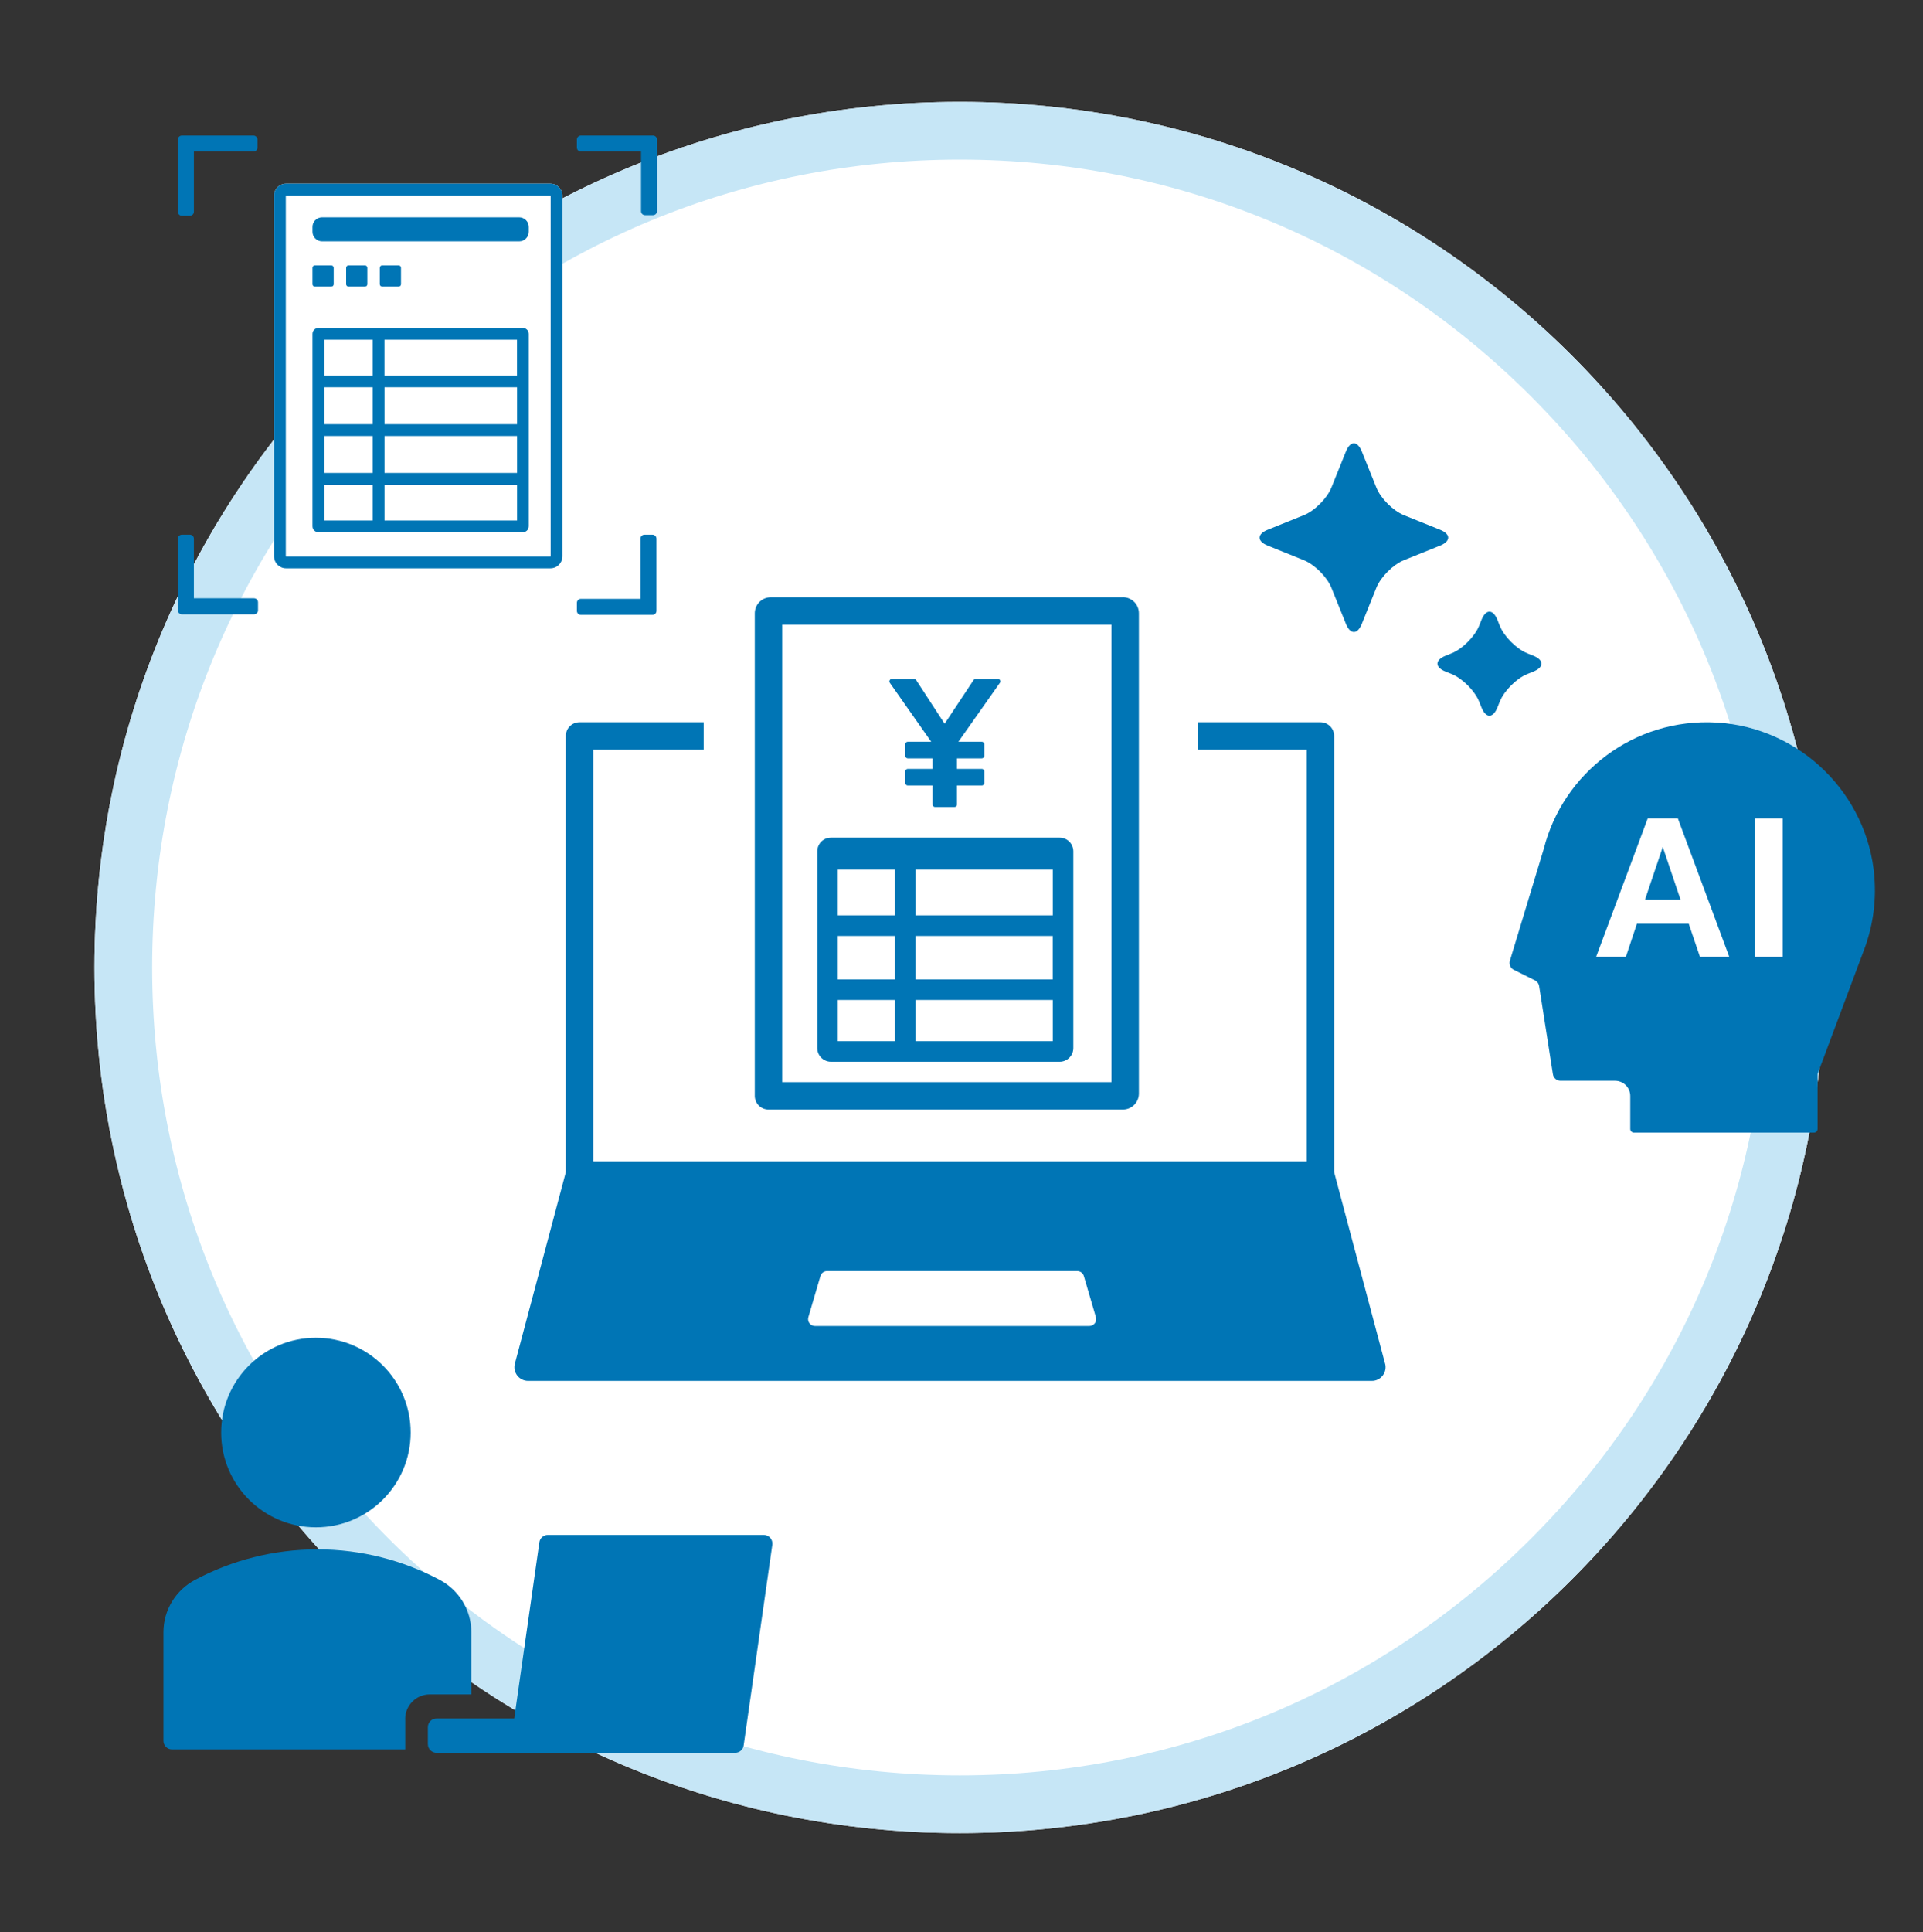 <svg width="220" height="221" viewBox="0 0 220 221" fill="none" xmlns="http://www.w3.org/2000/svg">
<rect x="0" y="0" width="220" height="221" fill="#333333" stroke="none"/>
<path d="M109.807 11.655C55.132 11.655 10.807 55.98 10.807 110.655C10.807 165.331 55.132 209.655 109.807 209.655C164.483 209.655 208.807 165.331 208.807 110.655C208.807 55.98 164.488 11.655 109.807 11.655Z" fill="white"/>
<path d="M109.807 18.255C134.486 18.255 157.69 27.869 175.142 45.321C192.593 62.772 202.207 85.977 202.207 110.655C202.207 135.334 192.593 158.538 175.142 175.99C157.69 193.441 134.486 203.055 109.807 203.055C85.129 203.055 61.924 193.441 44.473 175.99C27.021 158.538 17.407 135.334 17.407 110.655C17.407 85.977 27.021 62.772 44.473 45.321C61.924 27.869 85.129 18.255 109.807 18.255ZM109.807 11.655C55.132 11.655 10.807 55.98 10.807 110.655C10.807 165.331 55.132 209.655 109.807 209.655C164.483 209.655 208.807 165.331 208.807 110.655C208.807 55.98 164.488 11.655 109.807 11.655Z" fill="#C6E6F6"/>
<g clip-path="url(#clip0_6008_20021)">
<path d="M36.141 174.686C42.128 174.686 46.981 169.833 46.981 163.846C46.981 157.859 42.128 153.005 36.141 153.005C30.154 153.005 25.3 157.859 25.3 163.846C25.3 169.833 30.154 174.686 36.141 174.686Z" fill="#0075B5"/>
<path d="M46.354 196.604C46.354 195.053 47.614 193.793 49.164 193.793H53.922V186.687C53.922 184.091 52.459 181.836 50.314 180.698C46.123 178.465 41.355 177.205 36.311 177.205C31.267 177.205 26.499 178.465 22.308 180.698C20.163 181.836 18.7 184.086 18.7 186.687V199.106C18.7 199.645 19.14 200.085 19.679 200.085H46.359V196.604H46.354Z" fill="#0075B5"/>
<path d="M87.384 175.555H62.678C62.188 175.555 61.77 175.913 61.704 176.402L58.828 196.554H49.934C49.39 196.554 48.95 196.994 48.95 197.539V199.486C48.95 200.03 49.39 200.47 49.934 200.47H84.106C84.595 200.47 85.013 200.113 85.079 199.623L88.358 176.677C88.44 176.083 87.984 175.555 87.384 175.555Z" fill="#0075B5"/>
<path d="M62.97 21.005H32.725C31.966 21.005 31.35 21.621 31.35 22.38V63.625C31.35 64.384 31.966 65 32.725 65H62.97C63.729 65 64.345 64.384 64.345 63.625V22.38C64.345 21.621 63.729 21.005 62.97 21.005Z" fill="white"/>
<path d="M62.97 22.353C62.97 22.353 62.997 22.364 62.997 22.38V63.625C62.997 63.625 62.986 63.652 62.97 63.652H32.725C32.725 63.652 32.698 63.641 32.698 63.625V22.38C32.698 22.38 32.709 22.353 32.725 22.353H62.97ZM62.97 21.005H32.725C31.966 21.005 31.35 21.621 31.35 22.38V63.625C31.35 64.384 31.966 65 32.725 65H62.97C63.729 65 64.345 64.384 64.345 63.625V22.38C64.345 21.621 63.729 21.005 62.97 21.005Z" fill="#0075B5"/>
<path d="M59.807 37.505H36.438C36.058 37.505 35.75 37.813 35.75 38.193V60.187C35.75 60.567 36.058 60.875 36.438 60.875H59.807C60.187 60.875 60.495 60.567 60.495 60.187V38.193C60.495 37.813 60.187 37.505 59.807 37.505ZM37.098 44.292H42.636V48.516H37.098V44.292ZM37.098 49.864H42.636V54.088H37.098V49.864ZM43.989 49.864H59.153V54.088H43.989V49.864ZM43.989 48.516V44.292H59.153V48.516H43.989ZM59.147 42.945H43.984V38.853H59.147V42.945ZM42.636 38.853V42.945H37.098V38.853H42.636ZM37.098 55.441H42.636V59.527H37.098V55.441ZM43.989 59.527V55.441H59.153V59.527H43.989Z" fill="#0075B5"/>
<path d="M59.395 24.855H36.85C36.243 24.855 35.75 25.348 35.75 25.955V26.505C35.75 27.113 36.243 27.605 36.85 27.605H59.395C60.002 27.605 60.495 27.113 60.495 26.505V25.955C60.495 25.348 60.002 24.855 59.395 24.855Z" fill="#0075B5"/>
<path d="M37.906 30.355H36.02C35.871 30.355 35.75 30.476 35.75 30.625V32.511C35.75 32.66 35.871 32.781 36.02 32.781H37.906C38.055 32.781 38.176 32.66 38.176 32.511V30.625C38.176 30.476 38.055 30.355 37.906 30.355Z" fill="#0075B5"/>
<path d="M41.756 30.355H39.87C39.721 30.355 39.6 30.476 39.6 30.625V32.511C39.6 32.66 39.721 32.781 39.87 32.781H41.756C41.905 32.781 42.026 32.66 42.026 32.511V30.625C42.026 30.476 41.905 30.355 41.756 30.355Z" fill="#0075B5"/>
<path d="M45.606 30.355H43.72C43.571 30.355 43.45 30.476 43.45 30.625V32.511C43.45 32.66 43.571 32.781 43.72 32.781H45.606C45.755 32.781 45.876 32.66 45.876 32.511V30.625C45.876 30.476 45.755 30.355 45.606 30.355Z" fill="#0075B5"/>
<path d="M74.646 70.324H66.457C66.204 70.324 66 70.12 66 69.867V68.949C66 68.696 66.204 68.492 66.457 68.492H73.271V61.612C73.271 61.359 73.475 61.155 73.728 61.155H74.646C74.899 61.155 75.103 61.359 75.103 61.612V69.867C75.103 70.12 74.899 70.324 74.646 70.324Z" fill="#0075B5"/>
<path d="M21.725 24.674H20.807C20.554 24.674 20.35 24.47 20.35 24.217V15.962C20.35 15.709 20.554 15.505 20.807 15.505H28.996C29.249 15.505 29.453 15.709 29.453 15.962V16.88C29.453 17.133 29.249 17.337 28.996 17.337H22.182V24.217C22.182 24.47 21.978 24.674 21.725 24.674Z" fill="#0075B5"/>
<path d="M74.712 24.608H73.793C73.54 24.608 73.337 24.404 73.337 24.151V17.337H66.457C66.204 17.337 66 17.133 66 16.88V15.962C66 15.709 66.204 15.505 66.457 15.505H74.712C74.965 15.505 75.168 15.709 75.168 15.962V24.151C75.168 24.404 74.965 24.608 74.712 24.608Z" fill="#0075B5"/>
<path d="M29.062 70.258H20.807C20.554 70.258 20.35 70.054 20.35 69.801V61.612C20.35 61.359 20.554 61.155 20.807 61.155H21.725C21.978 61.155 22.182 61.359 22.182 61.612V68.426H29.062C29.315 68.426 29.519 68.63 29.519 68.883V69.801C29.519 70.054 29.315 70.258 29.062 70.258Z" fill="#0075B5"/>
<path d="M214.438 100.276C213.673 90.777 205.902 83.182 196.387 82.637C186.91 82.098 178.82 88.418 176.614 97.086L172.737 109.884C172.616 110.291 172.803 110.731 173.182 110.918L175.613 112.134C175.872 112.26 176.048 112.508 176.086 112.794L177.659 122.853C177.72 123.282 178.088 123.607 178.523 123.607H184.76C185.728 123.607 186.509 124.388 186.509 125.356V129.123C186.509 129.354 186.696 129.541 186.927 129.541H207.519C207.75 129.541 207.937 129.354 207.937 129.123V122.837L213.145 108.922C214.19 106.276 214.68 103.345 214.432 100.276H214.438Z" fill="#0075B5"/>
<path d="M188.507 93.605L182.6 109.445H186.005L187.27 105.65H193.199L194.486 109.445H197.841L191.956 93.605H188.507ZM188.205 102.873L190.229 96.872L192.253 102.873H188.205Z" fill="white"/>
<path d="M203.946 93.605H200.75V109.445H203.946V93.605Z" fill="white"/>
<path d="M124.575 152.136C125.097 152.136 125.477 151.636 125.328 151.13L123.948 146.422C123.849 146.086 123.541 145.855 123.194 145.855H94.567C94.22 145.855 93.912 146.086 93.813 146.422L92.433 151.13C92.284 151.63 92.664 152.136 93.186 152.136H124.575Z" fill="white"/>
<path d="M67.65 86.252V133.337H149.265V86.252H136.785V83.117H127.562V71.605H89.1V83.117H80.284V86.252H67.65Z" fill="white"/>
<path d="M128.464 68.311H88.182C87.17 68.311 86.35 69.13 86.35 70.142V125.335C86.35 126.204 87.054 126.902 87.918 126.902H128.464C129.476 126.902 130.295 126.083 130.295 125.071V70.137C130.295 69.125 129.476 68.305 128.464 68.305V68.311ZM127.155 123.767H89.485V71.451H127.155V123.767Z" fill="#0075B5"/>
<path d="M106.535 84.838H103.851C103.697 84.838 103.57 84.965 103.57 85.119V86.455C103.57 86.609 103.697 86.736 103.851 86.736H106.694V87.94H103.851C103.697 87.94 103.57 88.067 103.57 88.221V89.557C103.57 89.711 103.697 89.838 103.851 89.838H106.694V92.021C106.694 92.175 106.821 92.302 106.975 92.302H109.202C109.356 92.302 109.483 92.175 109.483 92.021V89.838H112.326C112.48 89.838 112.607 89.711 112.607 89.557V88.221C112.607 88.067 112.48 87.94 112.326 87.94H109.483V86.736H112.326C112.48 86.736 112.607 86.609 112.607 86.455V85.119C112.607 84.965 112.48 84.838 112.326 84.838H109.642L114.394 78.095C114.526 77.908 114.394 77.655 114.163 77.655H111.617C111.523 77.655 111.435 77.705 111.38 77.782L108.069 82.781L104.813 77.782C104.764 77.705 104.676 77.655 104.577 77.655H102.03C101.805 77.655 101.673 77.914 101.799 78.095L106.535 84.838Z" fill="#0075B5"/>
<path d="M95.068 121.435H121.226C122.095 121.435 122.793 120.731 122.793 119.868V97.373C122.793 96.504 122.089 95.805 121.226 95.805H95.068C94.199 95.805 93.5 96.509 93.5 97.373V119.868C93.5 120.737 94.204 121.435 95.068 121.435ZM95.849 114.373H102.388V119.081H95.849V114.373ZM104.748 104.693V99.463H120.445V104.693H104.748ZM120.439 107.047V112.019H104.742V107.047H120.439ZM102.388 99.463V104.693H95.849V99.463H102.388ZM102.388 107.047V112.019H95.849V107.047H102.388ZM104.748 119.081V114.373H120.445V119.081H104.748Z" fill="#0075B5"/>
<path d="M157.464 67.22C157.964 65.983 159.383 64.564 160.615 64.069L164.751 62.402C165.989 61.902 165.989 61.088 164.751 60.587L160.615 58.921C159.378 58.42 157.959 57.001 157.464 55.769L155.797 51.633C155.297 50.396 154.483 50.396 153.982 51.633L152.316 55.769C151.815 57.007 150.396 58.426 149.164 58.921L145.028 60.587C143.791 61.088 143.791 61.902 145.028 62.402L149.164 64.069C150.402 64.569 151.821 65.988 152.316 67.22L153.982 71.356C154.483 72.594 155.297 72.594 155.797 71.356L157.464 67.22Z" fill="#0075B5"/>
<path d="M171.582 80.239C172.083 79.001 173.502 77.582 174.734 77.088L175.421 76.812C176.659 76.312 176.659 75.498 175.421 74.997L174.734 74.722C173.496 74.222 172.077 72.803 171.582 71.571L171.307 70.883C170.807 69.646 169.993 69.646 169.492 70.883L169.217 71.571C168.717 72.808 167.298 74.227 166.066 74.722L165.378 74.997C164.141 75.498 164.141 76.312 165.378 76.812L166.066 77.088C167.303 77.588 168.722 79.007 169.217 80.239L169.492 80.926C169.993 82.164 170.807 82.164 171.307 80.926L171.582 80.239Z" fill="#0075B5"/>
<path d="M158.459 155.964L152.629 134.058V84.173C152.629 83.304 151.925 82.605 151.061 82.605H137.014V85.746H149.494V132.831H67.874V85.746H80.507V82.605H66.301C65.432 82.605 64.734 83.309 64.734 84.173V134.058L58.904 155.964C58.639 156.96 59.388 157.939 60.422 157.939H156.946C157.975 157.939 158.728 156.96 158.464 155.964H158.459ZM124.623 151.658H93.234C92.712 151.658 92.332 151.157 92.481 150.651L93.862 145.943C93.96 145.608 94.269 145.377 94.615 145.377H123.242C123.589 145.377 123.897 145.608 123.996 145.943L125.376 150.651C125.525 151.152 125.145 151.658 124.623 151.658Z" fill="#0075B5"/>
</g>
<defs>
<clipPath id="clip0_6008_20021">
<rect width="220" height="220" fill="white" transform="translate(0 0.655)"/>
</clipPath>
</defs>
</svg>
